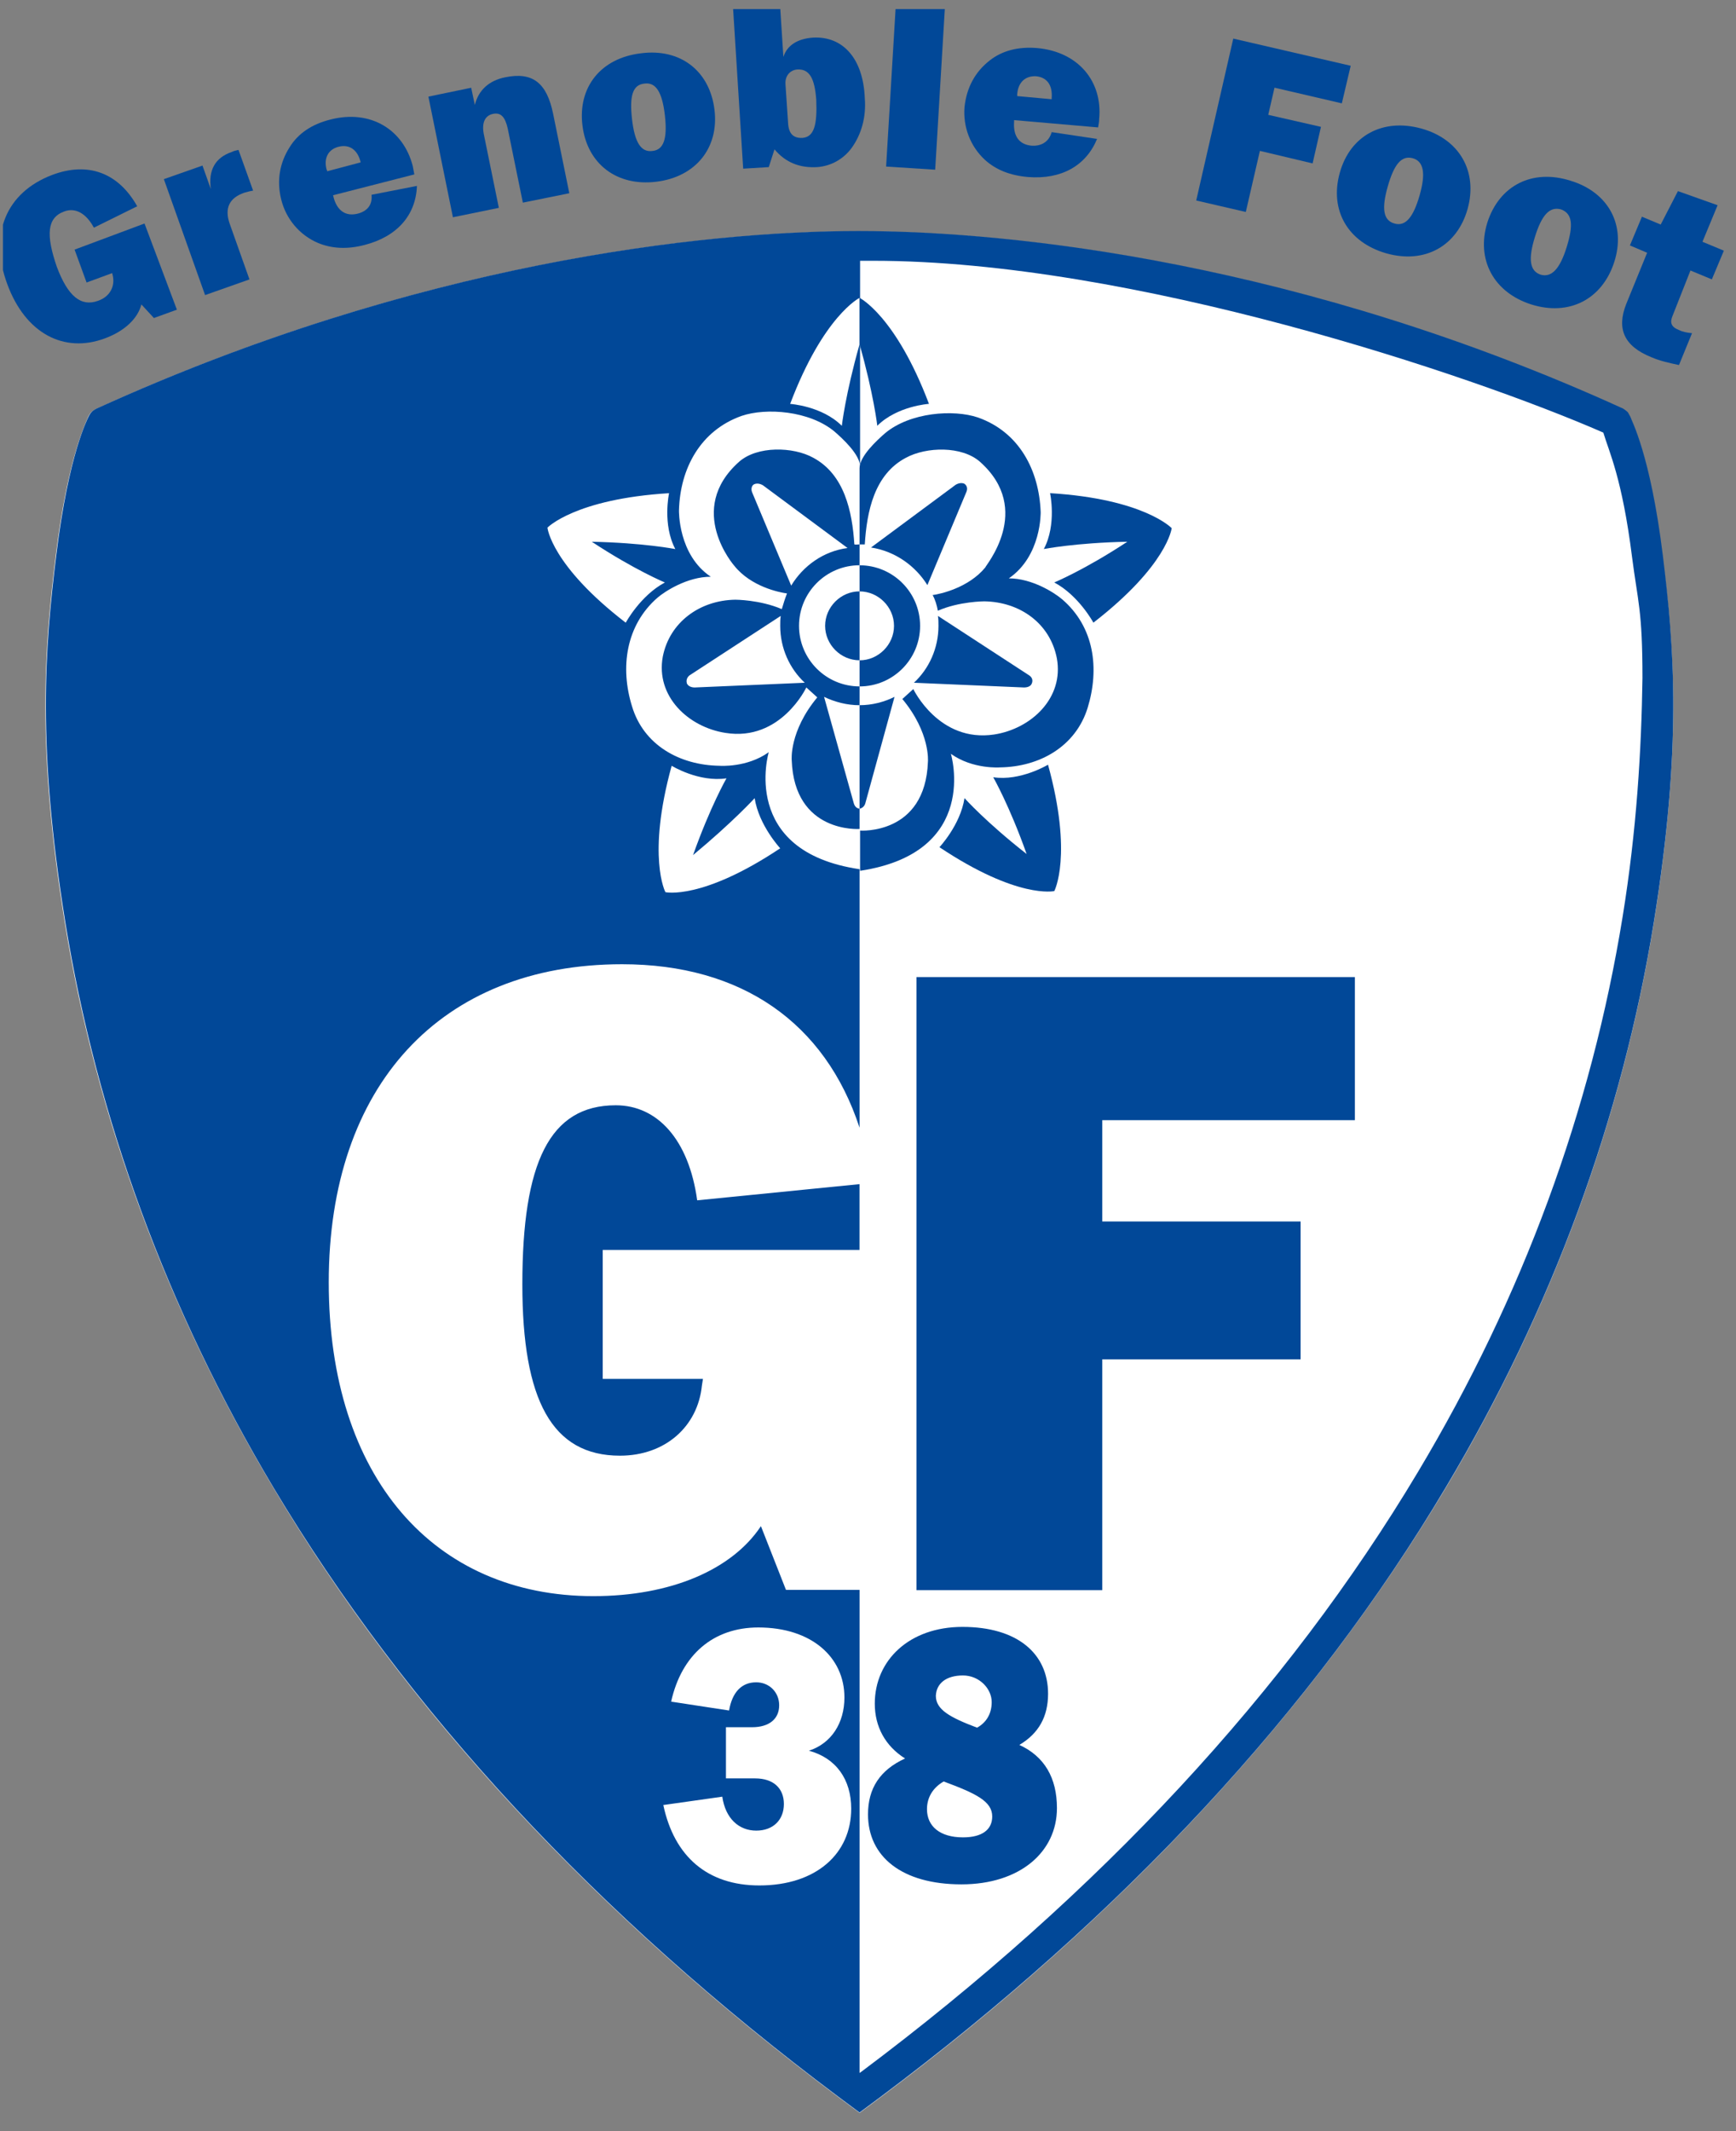 <?xml version="1.0" encoding="UTF-8"?>
<svg xmlns="http://www.w3.org/2000/svg" width="110" height="135" viewBox="0 0 110 135" fill="none">
  <rect x="0" y="0" width="110" height="135" fill="#808080" stroke="none"/>
  <g clip-path="url(#clip0_4542_82664)">
    <path d="M4.726 15.813L5.486 17.897L7.107 17.301L7.14 17.434C7.305 18.128 6.975 18.79 6.214 19.055C5.123 19.452 4.296 18.757 3.601 16.904C2.907 14.886 2.973 13.795 4.064 13.398C4.759 13.133 5.453 13.497 5.949 14.423L8.694 13.067C7.504 10.95 5.586 10.222 3.304 11.082C0.36 12.207 -0.698 14.853 0.46 17.996C1.617 21.139 4.064 22.396 6.644 21.436C7.901 20.973 8.728 20.179 8.959 19.286L9.753 20.146L11.208 19.617L9.157 14.159L4.726 15.813Z" fill="#014898"></path>
    <path d="M14.682 9.628C13.624 9.992 13.194 10.786 13.359 11.977L12.83 10.489L10.383 11.349L12.995 18.693L15.807 17.7L14.55 14.161C14.219 13.201 14.517 12.54 15.476 12.209C15.608 12.176 15.807 12.11 16.038 12.076L15.112 9.496C14.947 9.529 14.814 9.562 14.682 9.628Z" fill="#014898"></path>
    <path d="M22.681 13.53C21.92 13.729 21.358 13.365 21.127 12.471C21.127 12.438 21.127 12.405 21.093 12.372L26.253 11.049C26.22 10.85 26.186 10.685 26.154 10.52C25.558 8.204 23.475 6.914 20.928 7.575C19.738 7.873 18.878 8.469 18.349 9.329C17.72 10.321 17.522 11.446 17.819 12.637C18.117 13.861 18.977 14.886 20.134 15.383C20.994 15.746 21.986 15.813 23.111 15.515C25.161 14.986 26.352 13.629 26.418 11.777L23.541 12.339C23.607 12.935 23.309 13.365 22.681 13.53ZM20.697 10.751C20.498 10.023 20.796 9.461 21.457 9.296C22.119 9.13 22.648 9.461 22.846 10.255C22.846 10.288 22.846 10.288 22.846 10.288L20.73 10.85C20.73 10.817 20.73 10.784 20.697 10.751Z" fill="#014898"></path>
    <path d="M32.006 4.897C31.014 5.096 30.319 5.691 30.088 6.65L29.856 5.559L27.145 6.121L28.699 13.763L31.609 13.167L30.65 8.47C30.518 7.742 30.749 7.312 31.245 7.213C31.741 7.113 32.006 7.411 32.171 8.139L33.13 12.837L36.074 12.241L35.049 7.213C34.652 5.261 33.759 4.533 32.006 4.897Z" fill="#014898"></path>
    <path d="M40.609 3.377C38.095 3.674 36.607 5.494 36.905 7.942C37.203 10.39 39.088 11.812 41.568 11.515C44.081 11.217 45.57 9.364 45.272 6.949C44.974 4.501 43.122 3.046 40.609 3.377ZM41.337 9.563C40.609 9.662 40.212 9.001 40.047 7.545C39.881 6.089 40.08 5.362 40.84 5.295C41.568 5.196 41.965 5.858 42.13 7.313C42.295 8.769 42.064 9.497 41.337 9.563Z" fill="#014898"></path>
    <path d="M51.523 2.382C50.531 2.448 49.869 2.878 49.638 3.606L49.406 0L46.43 0.198L47.091 10.685L48.712 10.586L49.075 9.461C49.77 10.288 50.663 10.652 51.787 10.586C52.647 10.52 53.441 10.09 53.97 9.362C54.565 8.535 54.896 7.443 54.797 6.219C54.698 3.705 53.408 2.283 51.523 2.382ZM50.861 8.734C50.266 8.767 49.968 8.469 49.935 7.774L49.77 5.326C49.737 4.797 50.068 4.433 50.531 4.4C51.291 4.367 51.622 4.962 51.721 6.319C51.787 7.907 51.589 8.667 50.861 8.734Z" fill="#014898"></path>
    <path d="M56.777 0.064L56.148 10.551L59.257 10.75L59.886 0.263L56.777 0.064Z" fill="#014898"></path>
    <path d="M65.712 3.044C64.521 2.944 63.496 3.209 62.702 3.838C61.776 4.565 61.247 5.558 61.115 6.782C61.016 8.039 61.479 9.263 62.405 10.123C63.099 10.752 63.992 11.116 65.15 11.215C67.266 11.38 68.82 10.487 69.515 8.8L66.638 8.37C66.472 8.965 66.009 9.263 65.381 9.23C64.587 9.164 64.19 8.635 64.257 7.708C64.257 7.675 64.257 7.642 64.257 7.609L69.581 8.072C69.614 7.874 69.647 7.708 69.647 7.543C69.879 5.161 68.324 3.275 65.712 3.044ZM66.638 6.286L64.455 6.087C64.455 6.054 64.455 6.021 64.455 5.955C64.521 5.194 64.984 4.797 65.646 4.83C66.34 4.896 66.704 5.393 66.638 6.22C66.638 6.253 66.638 6.286 66.638 6.286Z" fill="#014898"></path>
    <path d="M75.797 12.701L78.939 13.428L79.832 9.558L83.172 10.352L83.701 8.036L80.361 7.275L80.758 5.555L85.024 6.547L85.586 4.166L78.145 2.445L75.797 12.701Z" fill="#014898"></path>
    <path d="M90.051 8.14C87.637 7.478 85.553 8.57 84.892 10.952C84.23 13.334 85.421 15.351 87.835 16.046C90.283 16.741 92.333 15.583 92.994 13.234C93.656 10.852 92.465 8.801 90.051 8.14ZM89.952 12.374C89.555 13.764 89.059 14.359 88.364 14.161C87.637 13.962 87.538 13.201 87.934 11.812C88.331 10.422 88.794 9.827 89.522 10.025C90.216 10.224 90.349 10.985 89.952 12.374Z" fill="#014898"></path>
    <path d="M99.505 11.445C97.091 10.684 95.007 11.743 94.246 14.091C93.519 16.44 94.643 18.524 97.025 19.285C99.439 20.046 101.522 18.954 102.283 16.606C103.044 14.257 101.919 12.173 99.505 11.445ZM99.273 15.646C98.843 17.036 98.314 17.598 97.62 17.4C96.925 17.168 96.826 16.407 97.256 15.018C97.686 13.628 98.182 13.066 98.91 13.264C99.637 13.529 99.703 14.257 99.273 15.646Z" fill="#014898"></path>
    <path d="M107.114 17.136L108.47 17.698L109.231 15.879L107.875 15.316L108.834 13.001L106.32 12.107L105.229 14.225L104.039 13.728L103.278 15.548L104.369 16.011L103.046 19.253C102.418 20.841 102.914 21.933 104.634 22.627C105.163 22.859 105.758 22.991 106.387 23.124L107.213 21.106C106.85 21.073 106.585 21.006 106.387 20.907C105.891 20.709 105.791 20.444 105.99 19.981L107.114 17.136Z" fill="#014898"></path>
    <path d="M104.802 58.392C102.785 70.864 98.353 82.939 91.607 94.253C83.173 108.379 71.135 121.38 55.79 132.859L54.5 133.818L54.467 133.851L54.434 133.818L53.144 132.859C37.799 121.38 25.728 108.379 17.328 94.253C10.581 82.939 6.116 70.864 4.099 58.392C2.313 47.277 2.809 41.09 3.537 35.169C4.33 28.718 5.554 26.568 5.587 26.402C5.587 26.402 5.686 26.204 5.785 26.105C5.885 26.005 6.083 25.906 6.083 25.906C26.356 16.676 44.513 14.658 54.368 14.658C64.223 14.658 82.545 16.676 102.818 25.906C102.818 25.906 103.016 26.038 103.116 26.137C103.215 26.237 103.281 26.435 103.281 26.435C103.347 26.601 104.538 28.751 105.332 35.202C106.092 41.057 106.588 47.277 104.802 58.392Z" fill="white"></path>
    <path d="M58.07 100.732H69.844V86.11H82.411V77.377H69.844V70.959H85.851V61.895H58.07V100.732Z" fill="#014898"></path>
    <path d="M54.465 51.222C54.564 51.222 54.763 51.123 54.829 50.891L56.681 44.143C56.019 44.473 55.259 44.672 54.465 44.672V51.222Z" fill="#014898"></path>
    <path d="M54.465 18.867V21.811C55.358 24.954 55.589 26.972 55.589 26.972C56.846 25.715 58.863 25.583 58.863 25.583C56.747 19.992 54.465 18.867 54.465 18.867Z" fill="#014898"></path>
    <path d="M56.648 39.646C56.648 40.837 55.655 41.83 54.465 41.83V43.483C56.581 43.483 58.301 41.763 58.301 39.646C58.301 37.529 56.581 35.809 54.465 35.809V37.463C55.655 37.463 56.648 38.455 56.648 39.646Z" fill="#014898"></path>
    <path d="M61.115 50.559C61.115 50.559 62.471 52.08 65.051 54.098C63.96 51.022 62.934 49.235 62.934 49.235C64.654 49.5 66.407 48.441 66.407 48.441C67.994 54.198 66.804 56.447 66.804 56.447C66.804 56.447 64.489 56.977 59.528 53.668C59.495 53.701 60.851 52.279 61.115 50.559Z" fill="#014898"></path>
    <path d="M62.104 29.26C60.947 28.234 58.698 28.3 57.408 28.995C55.391 30.054 54.928 32.403 54.796 34.487C54.696 34.487 54.564 34.487 54.465 34.487C54.465 32.866 54.465 31.278 54.465 29.657C54.465 28.896 55.589 27.87 56.085 27.44C57.673 26.117 60.418 25.919 61.972 26.448C64.585 27.374 65.841 29.789 65.941 32.436C65.941 32.436 66.007 35.214 63.923 36.637C65.412 36.637 66.834 37.563 67.297 37.96C69.347 39.714 69.678 42.36 68.917 44.841C68.157 47.289 65.875 48.579 63.361 48.612C63.361 48.612 61.641 48.745 60.252 47.752C60.252 47.752 62.138 54.005 54.498 55.163V52.615C54.498 52.615 58.632 52.913 58.797 48.249C58.797 48.249 58.963 46.429 57.177 44.279L57.871 43.65C57.871 43.65 59.492 47.058 62.997 46.528C65.346 46.164 67.429 44.213 66.966 41.698C66.536 39.482 64.618 38.126 62.369 38.093C62.369 38.093 60.782 38.093 59.426 38.688C59.359 38.324 59.26 37.993 59.095 37.696C59.591 37.629 61.377 37.232 62.435 35.942C62.402 35.876 65.511 32.303 62.104 29.26Z" fill="#014898"></path>
    <path d="M74.243 33.457C74.243 33.457 72.49 31.604 66.537 31.24C66.537 31.24 66.967 33.225 66.141 34.78C66.141 34.78 68.158 34.383 71.432 34.317C68.72 36.103 66.802 36.897 66.802 36.897C68.356 37.724 69.282 39.444 69.282 39.444C73.979 35.806 74.243 33.457 74.243 33.457Z" fill="#014898"></path>
    <path d="M59.465 39.644C59.465 39.446 59.465 39.214 59.431 39.016L65.219 42.787C65.417 42.919 65.451 43.118 65.384 43.283C65.285 43.581 64.855 43.548 64.855 43.548L57.91 43.25C58.869 42.357 59.465 41.067 59.465 39.644Z" fill="#014898"></path>
    <path d="M55.191 34.683L60.549 30.713C60.549 30.713 60.847 30.515 61.111 30.647C61.211 30.713 61.343 30.879 61.243 31.143L58.763 37.065C58.002 35.841 56.713 34.915 55.191 34.683Z" fill="#014898"></path>
    <path d="M105.363 35.178C104.569 28.728 103.345 26.577 103.312 26.412C103.312 26.412 103.213 26.213 103.147 26.114C103.048 26.015 102.849 25.883 102.849 25.883C82.576 16.653 64.255 14.635 54.399 14.635C44.544 14.635 26.387 16.653 6.114 25.883C6.114 25.883 5.916 25.982 5.817 26.081C5.718 26.18 5.618 26.379 5.618 26.379C5.552 26.544 4.362 28.695 3.568 35.145C2.84 41.067 2.344 47.253 4.13 58.369C6.147 70.841 10.579 82.915 17.326 94.229C25.759 108.355 37.797 121.356 53.142 132.836L54.432 133.795L54.465 133.828L54.498 133.795L55.788 132.836C71.133 121.356 83.205 108.355 91.605 94.229C98.352 82.915 102.783 70.841 104.801 58.369C106.586 47.286 106.09 41.067 105.363 35.178ZM54.465 18.869V21.814C53.572 24.956 53.341 26.974 53.341 26.974C52.084 25.717 50.067 25.585 50.067 25.585C52.183 19.994 54.465 18.869 54.465 18.869ZM42.394 31.242C42.394 31.242 41.964 33.227 42.791 34.782C42.791 34.782 40.774 34.385 37.499 34.318C40.211 36.105 42.13 36.899 42.13 36.899C40.575 37.726 39.649 39.446 39.649 39.446C34.92 35.807 34.688 33.425 34.688 33.425C34.688 33.425 36.441 31.606 42.394 31.242ZM48.115 119.437C44.841 119.437 42.725 117.618 42.03 114.343L45.767 113.814C45.966 115.203 46.826 115.964 47.917 115.964C49.008 115.964 49.67 115.269 49.67 114.277C49.67 113.284 49.008 112.656 47.851 112.656H45.999V109.414H47.653C48.744 109.414 49.372 108.884 49.372 108.024C49.372 107.197 48.744 106.569 47.917 106.569C46.991 106.569 46.396 107.197 46.197 108.355L42.526 107.793C43.188 104.815 45.205 103.095 48.049 103.095C51.423 103.095 53.506 104.981 53.506 107.528C53.506 109.149 52.679 110.439 51.257 110.902C52.977 111.366 53.936 112.722 53.936 114.574C53.936 117.419 51.72 119.437 48.115 119.437ZM102.816 58.071C100.832 70.311 96.499 82.121 89.852 93.237C81.551 107.131 69.678 119.934 54.565 131.248L54.465 131.314V100.713H49.802L48.215 96.677C46.396 99.423 42.526 101.11 37.599 101.11C27.512 101.11 20.831 93.601 20.831 81.228C20.831 68.789 27.909 61.081 39.418 61.081C46.991 61.081 52.283 64.787 54.465 71.436V33.293C54.465 33.69 54.465 34.087 54.465 34.484C54.366 34.484 54.234 34.517 54.135 34.484C54.002 32.4 53.506 30.051 51.522 28.992C50.265 28.297 47.983 28.231 46.826 29.257C43.419 32.3 46.528 35.84 46.528 35.84C47.586 37.163 49.372 37.527 49.868 37.593C49.736 37.924 49.637 38.255 49.538 38.586C48.149 37.99 46.594 37.99 46.594 37.99C44.345 38.023 42.427 39.413 41.997 41.596C41.534 44.111 43.618 46.062 45.966 46.426C49.471 46.989 51.092 43.548 51.092 43.548L51.786 44.177C50.001 46.327 50.166 48.147 50.166 48.147C50.331 52.811 54.465 52.513 54.465 52.513V55.061C46.826 53.936 48.711 47.65 48.711 47.65C47.322 48.643 45.602 48.51 45.602 48.51C43.056 48.477 40.774 47.187 40.046 44.739C39.285 42.291 39.649 39.611 41.666 37.858C42.13 37.461 43.552 36.535 45.04 36.535C42.956 35.145 43.023 32.334 43.023 32.334C43.089 29.687 44.378 27.272 46.991 26.346C48.545 25.816 51.29 26.015 52.878 27.338C53.374 27.768 54.498 28.794 54.498 29.555C54.498 29.952 54.498 30.349 54.498 30.745V16.52H55.325C71.696 16.52 93.192 23.732 101.593 27.404C101.956 28.628 102.783 30.282 103.412 35.278C103.775 38.123 104.073 38.619 104.073 42.953C104.007 47.485 103.709 52.579 102.816 58.071ZM47.818 50.562C48.083 52.282 49.438 53.737 49.438 53.737C44.478 57.045 42.163 56.516 42.163 56.516C42.163 56.516 40.972 54.267 42.559 48.51C42.559 48.51 44.279 49.569 46.032 49.304C46.032 49.304 45.007 51.091 43.915 54.167C46.429 52.083 47.818 50.562 47.818 50.562ZM50.993 43.25L44.048 43.548C44.048 43.548 43.651 43.581 43.519 43.283C43.486 43.151 43.486 42.953 43.684 42.787L49.471 39.016C49.438 39.214 49.438 39.413 49.438 39.645C49.438 41.067 50.034 42.357 50.993 43.25ZM50.629 39.645C50.629 37.527 52.349 35.807 54.465 35.807V37.461C53.275 37.461 52.283 38.454 52.283 39.645C52.283 40.835 53.275 41.828 54.465 41.828V43.482C52.349 43.482 50.629 41.762 50.629 39.645ZM50.133 37.097L47.653 31.176C47.553 30.911 47.686 30.712 47.785 30.679C48.049 30.547 48.347 30.745 48.347 30.745L53.705 34.715C52.183 34.914 50.894 35.84 50.133 37.097ZM54.465 44.673V51.223C54.333 51.223 54.168 51.124 54.102 50.892L52.216 44.144C52.911 44.474 53.672 44.673 54.465 44.673Z" fill="#014898"></path>
    <path d="M39.017 70.016C34.817 70.016 33.098 73.655 33.098 81.363C33.098 88.707 34.983 92.213 39.282 92.213C42.159 92.213 44.21 90.361 44.474 87.781L44.541 87.35H38.191V79.179H54.462V75.011L44.177 76.037C43.648 72.199 41.663 70.016 39.017 70.016Z" fill="#014898"></path>
    <path d="M64.591 110.535C65.814 109.807 66.41 108.749 66.41 107.293C66.41 104.746 64.459 103.059 60.986 103.059C57.613 103.059 55.43 105.176 55.43 107.922C55.43 109.377 56.091 110.601 57.348 111.395C55.761 112.123 55 113.281 55 114.935C55 117.615 57.15 119.368 60.92 119.368C64.624 119.368 66.972 117.317 66.972 114.538C66.972 112.619 66.178 111.263 64.591 110.535ZM61.019 106.135C62.044 106.135 62.838 106.962 62.838 107.822C62.838 108.55 62.507 109.113 61.912 109.443C60.159 108.782 59.299 108.286 59.299 107.425C59.332 106.631 59.961 106.135 61.019 106.135ZM61.019 116.391C59.564 116.391 58.737 115.696 58.737 114.604C58.737 113.876 59.101 113.248 59.795 112.851C61.846 113.612 62.871 114.108 62.871 115.067C62.871 115.894 62.243 116.391 61.019 116.391Z" fill="#014898"></path>
  </g>
  <defs>
    <clipPath id="clip0_4542_82664">
      <rect width="109.264" height="133.847" fill="white" transform="translate(0.188 0.576)"></rect>
    </clipPath>
  </defs>
</svg>
